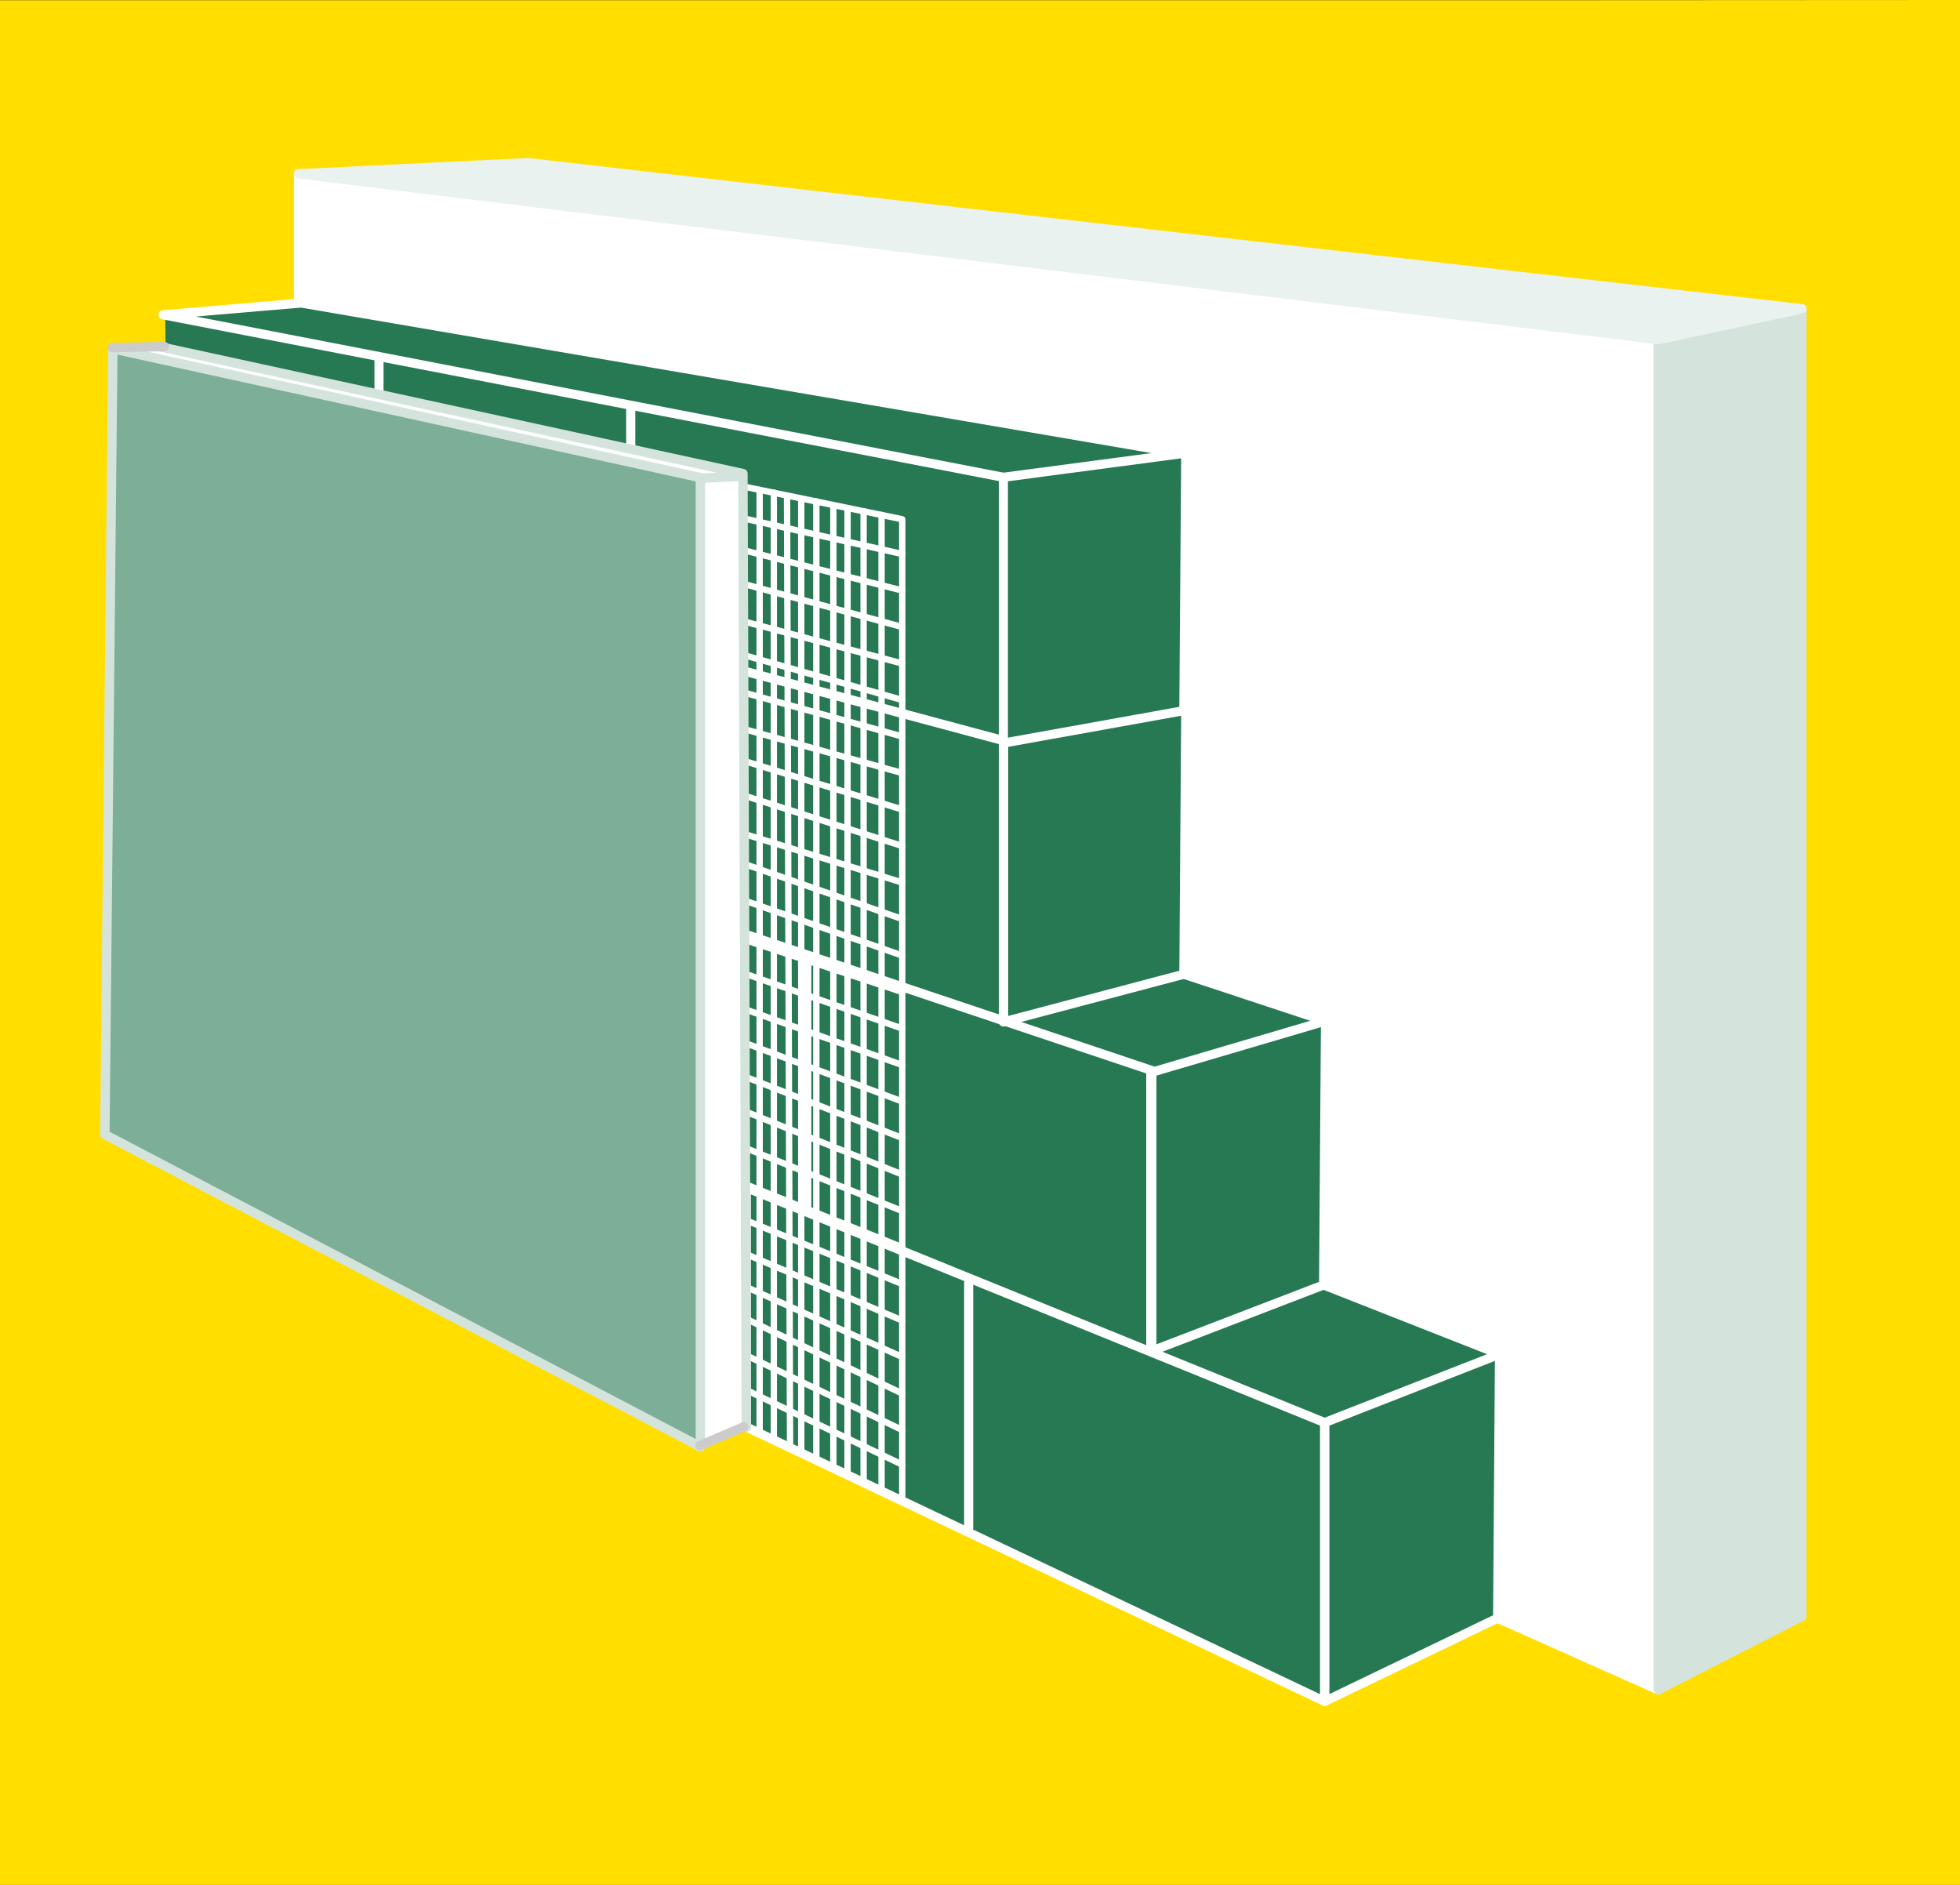 <?xml version="1.0" encoding="utf-8"?>
<!-- Generator: Adobe Illustrator 16.0.3, SVG Export Plug-In . SVG Version: 6.00 Build 0)  -->
<svg version="1.2" baseProfile="tiny" id="Ebene_1" xmlns="http://www.w3.org/2000/svg" xmlns:xlink="http://www.w3.org/1999/xlink"
	 x="0px" y="0px" width="130px" height="125px" viewBox="0 0 130 125" xml:space="preserve">
<rect x="0" y="0" width="130" height="125" fill="#333333" stroke="none"/>
<g>
	<path fill="#FFDE00" d="M0,0.014h102.399L130,0v125H0C0,125,0-0.778,0,0.014z"/>
	<g>
		<g>
			<polyline fill="#7DAF98" points="7.587,23.049 10.861,22.911 49.166,31.669 49.444,94.563 46.241,95.873 6.891,75.116 			"/>
			<polygon fill="#FFFFFF" points="7.797,23.187 10.931,22.98 49.166,31.394 46.45,31.669 			"/>
			<polygon fill="#FFFFFF" points="46.45,31.669 49.166,31.394 49.374,94.494 46.589,95.942 			"/>
			<polyline fill="#FFFFFF" points="19.776,19.739 19.636,11.601 110.035,22.359 109.896,111.734 99.172,107.597 68.249,80.012 
				72.429,34.635 			"/>
			<g>
				<polygon fill="#277953" points="49.226,94.484 87.681,112.732 99.339,107.425 99.433,90.015 87.774,85.175 87.868,67.857 
					78.466,64.692 78.653,30.06 19.609,20.005 10.959,20.936 10.975,22.842 49.32,31.456 				"/>
				
					<line fill="none" stroke="#FFFFFF" stroke-width="0.604" stroke-linecap="round" stroke-linejoin="round" stroke-miterlimit="10" x1="87.915" y1="67.713" x2="78.522" y2="64.608"/>
				<g>
					
						<line fill="none" stroke="#FFFFFF" stroke-width="0.604" stroke-linecap="round" stroke-linejoin="round" stroke-miterlimit="10" x1="64.248" y1="85.064" x2="64.248" y2="101.333"/>
					
						<line fill="none" stroke="#FFFFFF" stroke-width="0.604" stroke-linecap="round" stroke-linejoin="round" stroke-miterlimit="10" x1="53.512" y1="63.342" x2="53.512" y2="80.258"/>
					
						<polygon fill="none" stroke="#FFFFFF" stroke-width="0.604" stroke-linecap="round" stroke-linejoin="round" stroke-miterlimit="10" points="
						49.501,78.759 87.861,94.341 87.861,112.833 49.501,94.633 					"/>
					
						<polyline fill="none" stroke="#FFFFFF" stroke-width="0.604" stroke-linecap="round" stroke-linejoin="round" stroke-miterlimit="10" points="
						49.384,61.939 76.401,70.994 76.401,89.372 					"/>
					
						<polyline fill="none" stroke="#FFFFFF" stroke-width="0.604" stroke-linecap="round" stroke-linejoin="round" stroke-miterlimit="10" points="
						49.473,44.534 66.561,49.117 66.561,67.619 					"/>
					
						<polygon fill="none" stroke="#FFFFFF" stroke-width="0.604" stroke-linecap="round" stroke-linejoin="round" stroke-miterlimit="10" points="
						87.861,112.833 99.332,107.31 99.457,89.807 87.861,94.341 					"/>
					
						<polygon fill="none" stroke="#FFFFFF" stroke-width="0.604" stroke-linecap="round" stroke-linejoin="round" stroke-miterlimit="10" points="
						76.328,89.62 87.79,85.216 87.915,67.713 76.328,71.127 					"/>
					
						<polygon fill="none" stroke="#FFFFFF" stroke-width="0.604" stroke-linecap="round" stroke-linejoin="round" stroke-miterlimit="10" points="
						66.55,67.773 78.522,64.608 78.647,47.105 66.55,49.28 					"/>
					
						<polyline fill="none" stroke="#FFFFFF" stroke-width="0.604" stroke-linecap="round" stroke-linejoin="round" stroke-miterlimit="10" points="
						78.522,46.981 78.647,30.05 66.55,31.653 66.55,49.117 					"/>
					
						<line fill="none" stroke="#FFFFFF" stroke-width="0.604" stroke-linecap="round" stroke-linejoin="round" stroke-miterlimit="10" x1="87.79" y1="85.216" x2="99.457" y2="89.807"/>
					
						<polyline fill="none" stroke="#FFFFFF" stroke-width="0.604" stroke-linecap="round" stroke-linejoin="round" stroke-miterlimit="10" points="
						78.384,30.085 19.979,20.095 10.807,20.874 66.55,31.653 					"/>
					
						<line fill="none" stroke="#FFFFFF" stroke-width="0.604" stroke-linecap="round" stroke-linejoin="round" stroke-miterlimit="10" x1="41.835" y1="27.032" x2="41.835" y2="29.791"/>
					
						<line fill="none" stroke="#FFFFFF" stroke-width="0.604" stroke-linecap="round" stroke-linejoin="round" stroke-miterlimit="10" x1="25.138" y1="23.773" x2="25.138" y2="25.981"/>
				</g>
				
					<polyline fill="none" stroke="#FFFFFF" stroke-width="0.624" stroke-linecap="round" stroke-linejoin="round" stroke-miterlimit="10" points="
					99.332,107.31 109.987,112.06 110.356,22.567 19.805,11.525 19.805,19.835 				"/>
				<g>
					<g>
						
							<path fill="none" stroke="#CCCCCC" stroke-width="0.421" stroke-linecap="round" stroke-linejoin="round" stroke-miterlimit="10" d="
							M49.689,78.555"/>
						
							<polygon fill="#D4E4DD" stroke="#D4E4DD" stroke-width="0.624" stroke-linecap="round" stroke-linejoin="round" stroke-miterlimit="10" points="
							119.515,107.186 109.987,112.06 109.987,22.519 119.515,20.478 						"/>
						
							<path fill="none" stroke="#CCCCCC" stroke-width="0.421" stroke-linecap="round" stroke-linejoin="round" stroke-miterlimit="10" d="
							M49.332,78.696"/>
						<g>
							
								<polygon fill="none" stroke="#FFFFFF" stroke-width="0.421" stroke-linecap="round" stroke-linejoin="round" stroke-miterlimit="10" points="
								59.843,99.613 49.332,94.623 49.332,32.268 59.843,34.436 							"/>
							
								<line fill="none" stroke="#FFFFFF" stroke-width="0.421" stroke-linecap="round" stroke-linejoin="round" stroke-miterlimit="10" x1="58.471" y1="34.153" x2="58.471" y2="98.961"/>
							
								<line fill="none" stroke="#FFFFFF" stroke-width="0.421" stroke-linecap="round" stroke-linejoin="round" stroke-miterlimit="10" x1="57.28" y1="33.902" x2="57.28" y2="98.434"/>
							
								<line fill="none" stroke="#FFFFFF" stroke-width="0.421" stroke-linecap="round" stroke-linejoin="round" stroke-miterlimit="10" x1="56.214" y1="33.701" x2="56.214" y2="97.839"/>
							
								<line fill="none" stroke="#FFFFFF" stroke-width="0.421" stroke-linecap="round" stroke-linejoin="round" stroke-miterlimit="10" x1="55.274" y1="33.704" x2="55.274" y2="97.397"/>
							
								<line fill="none" stroke="#FFFFFF" stroke-width="0.421" stroke-linecap="round" stroke-linejoin="round" stroke-miterlimit="10" x1="54.145" y1="33.252" x2="54.145" y2="96.869"/>
							
								<line fill="none" stroke="#FFFFFF" stroke-width="0.421" stroke-linecap="round" stroke-linejoin="round" stroke-miterlimit="10" x1="53.143" y1="33.265" x2="53.143" y2="96.419"/>
							
								<line fill="none" stroke="#FFFFFF" stroke-width="0.421" stroke-linecap="round" stroke-linejoin="round" stroke-miterlimit="10" x1="52.202" y1="33.016" x2="52.403" y2="96.09"/>
							
								<line fill="none" stroke="#FFFFFF" stroke-width="0.421" stroke-linecap="round" stroke-linejoin="round" stroke-miterlimit="10" x1="51.325" y1="32.671" x2="51.325" y2="95.493"/>
							
								<line fill="none" stroke="#FFFFFF" stroke-width="0.421" stroke-linecap="round" stroke-linejoin="round" stroke-miterlimit="10" x1="50.384" y1="32.487" x2="50.384" y2="95.149"/>
							
								<line fill="none" stroke="#FFFFFF" stroke-width="0.421" stroke-linecap="round" stroke-linejoin="round" stroke-miterlimit="10" x1="59.843" y1="97.13" x2="49.332" y2="92.104"/>
							
								<line fill="none" stroke="#FFFFFF" stroke-width="0.421" stroke-linecap="round" stroke-linejoin="round" stroke-miterlimit="10" x1="59.843" y1="94.834" x2="49.332" y2="89.807"/>
							
								<line fill="none" stroke="#FFFFFF" stroke-width="0.421" stroke-linecap="round" stroke-linejoin="round" stroke-miterlimit="10" x1="59.843" y1="92.413" x2="49.332" y2="87.387"/>
							
								<line fill="none" stroke="#FFFFFF" stroke-width="0.421" stroke-linecap="round" stroke-linejoin="round" stroke-miterlimit="10" x1="59.843" y1="89.993" x2="49.332" y2="85.276"/>
							
								<line fill="none" stroke="#FFFFFF" stroke-width="0.421" stroke-linecap="round" stroke-linejoin="round" stroke-miterlimit="10" x1="59.843" y1="87.573" x2="49.332" y2="83.104"/>
							
								<line fill="none" stroke="#FFFFFF" stroke-width="0.421" stroke-linecap="round" stroke-linejoin="round" stroke-miterlimit="10" x1="59.843" y1="85.152" x2="49.332" y2="80.869"/>
							
								<path fill="none" stroke="#FFFFFF" stroke-width="0.421" stroke-linecap="round" stroke-linejoin="round" stroke-miterlimit="10" d="
								M59.843,82.731"/>
							
								<line fill="none" stroke="#FFFFFF" stroke-width="0.421" stroke-linecap="round" stroke-linejoin="round" stroke-miterlimit="10" x1="59.843" y1="80.311" x2="49.332" y2="76.09"/>
							
								<line fill="none" stroke="#FFFFFF" stroke-width="0.421" stroke-linecap="round" stroke-linejoin="round" stroke-miterlimit="10" x1="59.843" y1="82.714" x2="49.332" y2="78.493"/>
							
								<line fill="none" stroke="#FFFFFF" stroke-width="0.421" stroke-linecap="round" stroke-linejoin="round" stroke-miterlimit="10" x1="59.843" y1="77.89" x2="49.332" y2="73.669"/>
							
								<line fill="none" stroke="#FFFFFF" stroke-width="0.421" stroke-linecap="round" stroke-linejoin="round" stroke-miterlimit="10" x1="59.843" y1="75.469" x2="49.332" y2="71.372"/>
							
								<line fill="none" stroke="#FFFFFF" stroke-width="0.421" stroke-linecap="round" stroke-linejoin="round" stroke-miterlimit="10" x1="59.843" y1="73.048" x2="49.332" y2="69.139"/>
							
								<line fill="none" stroke="#FFFFFF" stroke-width="0.421" stroke-linecap="round" stroke-linejoin="round" stroke-miterlimit="10" x1="59.843" y1="70.629" x2="49.332" y2="66.904"/>
							
								<line fill="none" stroke="#FFFFFF" stroke-width="0.421" stroke-linecap="round" stroke-linejoin="round" stroke-miterlimit="10" x1="59.843" y1="68.208" x2="49.332" y2="64.547"/>
							
								<line fill="none" stroke="#FFFFFF" stroke-width="0.421" stroke-linecap="round" stroke-linejoin="round" stroke-miterlimit="10" x1="59.843" y1="65.787" x2="49.332" y2="62.312"/>
							
								<line fill="none" stroke="#FFFFFF" stroke-width="0.421" stroke-linecap="round" stroke-linejoin="round" stroke-miterlimit="10" x1="59.843" y1="63.367" x2="49.332" y2="59.705"/>
							
								<line fill="none" stroke="#FFFFFF" stroke-width="0.421" stroke-linecap="round" stroke-linejoin="round" stroke-miterlimit="10" x1="59.843" y1="60.946" x2="49.332" y2="57.284"/>
							
								<line fill="none" stroke="#FFFFFF" stroke-width="0.421" stroke-linecap="round" stroke-linejoin="round" stroke-miterlimit="10" x1="59.843" y1="58.525" x2="49.332" y2="55.298"/>
							
								<line fill="none" stroke="#FFFFFF" stroke-width="0.421" stroke-linecap="round" stroke-linejoin="round" stroke-miterlimit="10" x1="59.843" y1="56.104" x2="49.332" y2="52.753"/>
							
								<line fill="none" stroke="#FFFFFF" stroke-width="0.421" stroke-linecap="round" stroke-linejoin="round" stroke-miterlimit="10" x1="59.843" y1="53.684" x2="49.332" y2="50.457"/>
							
								<line fill="none" stroke="#FFFFFF" stroke-width="0.421" stroke-linecap="round" stroke-linejoin="round" stroke-miterlimit="10" x1="59.843" y1="51.264" x2="49.332" y2="48.346"/>
							
								<line fill="none" stroke="#FFFFFF" stroke-width="0.421" stroke-linecap="round" stroke-linejoin="round" stroke-miterlimit="10" x1="59.843" y1="48.843" x2="49.332" y2="45.926"/>
							
								<line fill="none" stroke="#FFFFFF" stroke-width="0.421" stroke-linecap="round" stroke-linejoin="round" stroke-miterlimit="10" x1="59.843" y1="46.422" x2="49.332" y2="43.443"/>
							
								<line fill="none" stroke="#FFFFFF" stroke-width="0.421" stroke-linecap="round" stroke-linejoin="round" stroke-miterlimit="10" x1="59.843" y1="44.002" x2="49.332" y2="41.209"/>
							
								<line fill="none" stroke="#FFFFFF" stroke-width="0.421" stroke-linecap="round" stroke-linejoin="round" stroke-miterlimit="10" x1="59.843" y1="41.581" x2="49.332" y2="38.726"/>
							
								<line fill="none" stroke="#FFFFFF" stroke-width="0.421" stroke-linecap="round" stroke-linejoin="round" stroke-miterlimit="10" x1="59.843" y1="39.161" x2="49.332" y2="36.492"/>
							
								<line fill="none" stroke="#FFFFFF" stroke-width="0.421" stroke-linecap="round" stroke-linejoin="round" stroke-miterlimit="10" x1="59.843" y1="36.74" x2="49.332" y2="34.382"/>
						</g>
					</g>
					
						<polygon fill="#E9F2EE" stroke="#E9F2EE" stroke-width="0.624" stroke-linecap="round" stroke-linejoin="round" stroke-miterlimit="10" points="
						119.515,20.478 35.028,10.788 19.805,11.525 109.987,22.519 					"/>
				</g>
			</g>
			<g>
				
					<polygon fill="none" stroke="#D4E4DD" stroke-width="0.624" stroke-linecap="round" stroke-linejoin="round" stroke-miterlimit="10" points="
					7.484,23.13 46.454,31.674 46.454,95.946 6.954,75.238 				"/>
				
					<polyline fill="none" stroke="#D4E4DD" stroke-width="0.624" stroke-linecap="round" stroke-linejoin="round" stroke-miterlimit="10" points="
					10.685,23.011 49.275,31.406 49.501,94.648 				"/>
				
					<line fill="none" stroke="#CCCCCC" stroke-width="0.624" stroke-linecap="round" stroke-linejoin="round" stroke-miterlimit="10" x1="7.455" y1="23.052" x2="10.898" y2="22.983"/>
				
					<line fill="none" stroke="#D4E4DD" stroke-width="0.624" stroke-linecap="round" stroke-linejoin="round" stroke-miterlimit="10" x1="46.555" y1="31.712" x2="49.188" y2="31.588"/>
				
					<line fill="none" stroke="#CCCCCC" stroke-width="0.624" stroke-linecap="round" stroke-linejoin="round" stroke-miterlimit="10" x1="46.419" y1="95.863" x2="49.332" y2="94.623"/>
			</g>
		</g>
	</g>
</g>
</svg>
